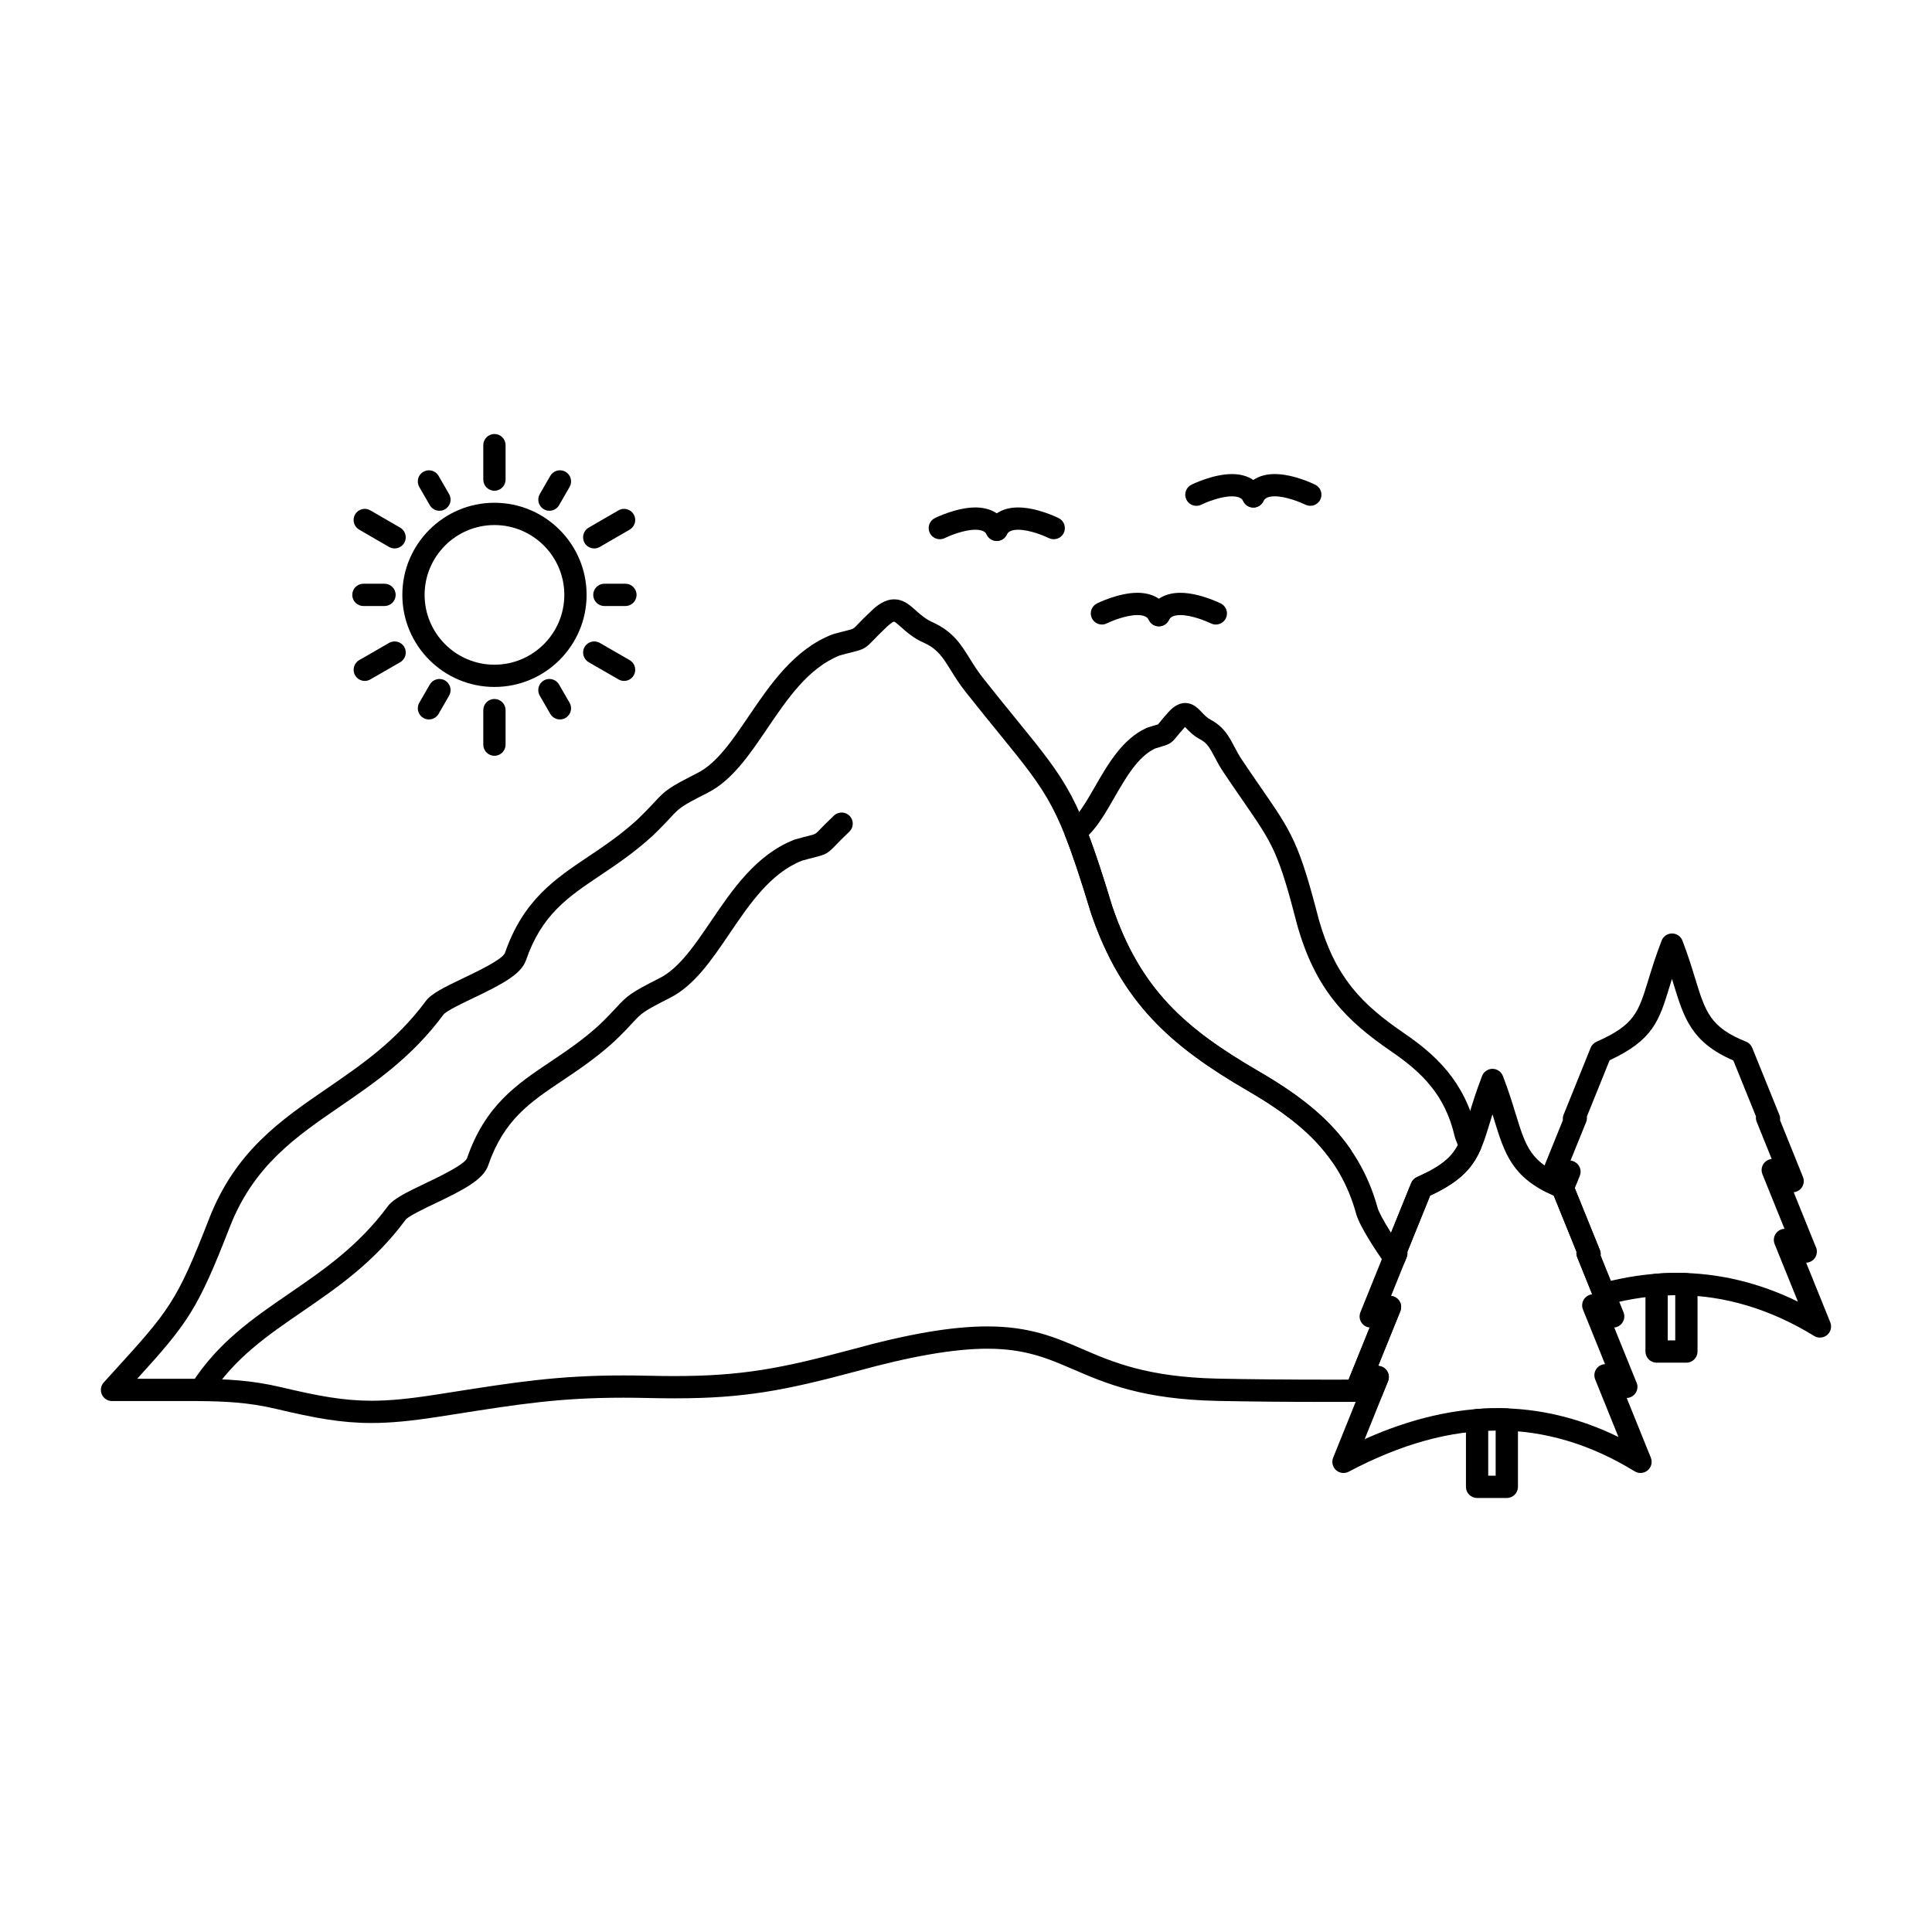 <?xml version="1.0" encoding="UTF-8"?>
<!-- Uploaded to: ICON Repo, www.svgrepo.com, Generator: ICON Repo Mixer Tools -->
<svg fill="#000000" width="800px" height="800px" version="1.1" viewBox="144 144 512 512" xmlns="http://www.w3.org/2000/svg">
 <g>
  <path d="m242.45 521.11c-8.004 0-15.043-1.309-25.227-3.727-7.609-1.797-13.68-2.004-20.828-2.09h-22.711c-1.168 0-2.227-0.688-2.699-1.758-0.473-1.07-0.27-2.316 0.516-3.18l2.191-2.41c15.145-16.641 17.09-18.777 25.672-40.84 6.992-17.992 18.859-26.133 31.426-34.754 8.969-6.152 18.242-12.516 26.004-23 1.477-2.004 4.785-3.652 10.059-6.168 3.606-1.723 10.324-4.934 10.961-6.633 4.824-13.961 13.191-19.57 22.047-25.512 4.168-2.797 8.477-5.688 12.859-9.664 2.312-2.199 3.703-3.699 4.723-4.801 2.859-3.086 3.644-3.793 11.453-7.75 5.094-2.594 9.207-8.66 13.562-15.082 5.602-8.262 11.949-17.629 22.051-21.586 0.09-0.035 0.184-0.066 0.273-0.094 1.68-0.473 2.867-0.766 3.742-0.984 1.605-0.398 1.605-0.398 2.688-1.52 0.766-0.801 1.926-2.004 3.832-3.797 1.336-1.258 3.398-2.926 5.902-2.926 2.469 0 4.148 1.5 5.773 2.953 1.285 1.148 2.617 2.336 4.594 3.191 5.277 2.43 7.398 5.856 9.645 9.477 1.02 1.641 2.07 3.34 3.527 5.191 3.394 4.289 6.285 7.84 8.836 10.973 13.711 16.844 16.562 20.348 25.434 49.57 7.5 22.113 19.402 32.418 38.727 43.668 11.777 6.836 19.055 12.988 24.332 20.562 0.934 1.336 0.605 3.176-0.734 4.109-1.336 0.934-3.176 0.602-4.109-0.734-4.754-6.82-11.473-12.453-22.457-18.832-20.086-11.691-33.293-23.125-41.379-46.965-8.562-28.203-10.98-31.172-24.391-47.648-2.562-3.148-5.469-6.719-8.891-11.043-1.668-2.117-2.859-4.039-3.914-5.738-2.07-3.336-3.434-5.539-7.035-7.199-2.789-1.207-4.711-2.926-6.117-4.18-0.648-0.582-1.539-1.375-1.875-1.457 0.008 0.008-0.535 0.113-1.824 1.324-1.797 1.691-2.852 2.789-3.621 3.59-2.051 2.137-2.57 2.43-5.527 3.164-0.809 0.199-1.895 0.469-3.414 0.895-8.32 3.32-13.844 11.469-19.184 19.348-4.793 7.07-9.324 13.75-15.777 17.031-7.113 3.606-7.473 3.992-9.793 6.5-1.07 1.156-2.539 2.738-5.035 5.113-4.754 4.312-9.449 7.461-13.59 10.242-8.703 5.84-15.578 10.449-19.754 22.535-1.281 3.727-6.375 6.394-13.996 10.035-2.832 1.352-7.113 3.398-7.856 4.352-8.352 11.285-18.039 17.93-27.41 24.359-11.793 8.09-22.934 15.734-29.262 32.027-8.516 21.887-11.09 25.367-24.508 40.145h16.07c7.551 0.09 13.953 0.312 22.152 2.25 9.754 2.312 16.445 3.566 23.867 3.566 4.727 0 9.859-0.488 17.16-1.629l3.844-0.602c17.145-2.691 28.469-4.473 45.738-4.473 2.148 0 4.43 0.027 6.777 0.082 2.457 0.059 4.691 0.082 6.828 0.082 17.758 0 28.227-2.035 46.414-6.906 15.426-4.262 27.012-6.25 36.441-6.25 11.297 0 18.031 2.906 25.16 5.981 8.094 3.492 17.27 7.449 35.875 7.856 8.676 0.18 18.332 0.27 29.52 0.27 1.727 0 3.449-0.004 5.18-0.008l5.996-14.82c-0.559-0.273-1.039-0.727-1.34-1.324-0.734-1.457-0.148-3.231 1.309-3.965 1.328-0.668 2.562-1.262 3.773-1.824 1.098-0.508 2.398-0.289 3.273 0.547 0.875 0.836 1.152 2.121 0.699 3.242l-5.867 14.5c0.699 0.031 1.379 0.309 1.906 0.809 0.883 0.836 1.16 2.129 0.699 3.254l-1.477 3.629c-0.449 1.105-1.527 1.832-2.723 1.84-3.812 0.016-7.625 0.023-11.43 0.023-11.227 0-20.926-0.09-29.645-0.27-19.766-0.434-29.5-4.633-38.09-8.336-6.84-2.949-12.746-5.496-22.824-5.496-8.758 0-20.172 1.977-34.891 6.039-18.742 5.016-29.539 7.113-47.965 7.113-2.184 0-4.465-0.027-6.965-0.086-2.301-0.055-4.539-0.082-6.641-0.082-16.809 0-27.352 1.656-44.824 4.402l-3.848 0.602c-7.613 1.191-13.02 1.699-18.066 1.699z"/>
  <path d="m197.19 515.32c-0.543 0-1.094-0.148-1.586-0.465-1.375-0.879-1.777-2.703-0.902-4.078 7.023-11.008 16.258-17.348 26.035-24.055 8.973-6.156 18.246-12.52 26.004-23.008 1.488-2.004 4.789-3.644 10.047-6.152 3.363-1.602 10.355-4.938 10.988-6.648 4.812-13.965 13.184-19.574 22.043-25.512 4.164-2.793 8.473-5.68 12.852-9.648 2.305-2.199 3.699-3.707 4.715-4.805 2.859-3.094 3.648-3.805 11.457-7.762 5.109-2.59 9.227-8.66 13.59-15.09 5.602-8.258 11.949-17.617 22.043-21.559 0.086-0.035 0.176-0.062 0.266-0.09 1.668-0.473 2.852-0.77 3.731-0.988 1.621-0.406 1.621-0.406 2.703-1.527 0.77-0.801 1.93-2.008 3.84-3.805 1.188-1.117 3.055-1.062 4.172 0.125s1.062 3.055-0.125 4.172c-1.801 1.695-2.859 2.793-3.629 3.598-2.047 2.133-2.562 2.426-5.527 3.168-0.809 0.203-1.891 0.473-3.406 0.902-8.312 3.309-13.836 11.449-19.176 19.324-4.801 7.078-9.336 13.762-15.805 17.039-7.113 3.606-7.469 3.992-9.789 6.504-1.07 1.156-2.535 2.746-5.031 5.121-4.75 4.312-9.441 7.453-13.582 10.23-8.703 5.836-15.578 10.441-19.746 22.527-1.281 3.742-6.387 6.414-14.027 10.059-2.828 1.352-7.106 3.391-7.848 4.34-8.344 11.277-18.035 17.93-27.406 24.359-9.27 6.359-18.023 12.367-24.398 22.363-0.57 0.875-1.523 1.359-2.5 1.359z"/>
  <path d="m451.12 309.98c-0.441 0-0.891-0.098-1.316-0.309-1.461-0.727-2.051-2.5-1.328-3.957 1.484-2.977 4.438-4.613 8.32-4.613 5.031 0 10.504 2.707 10.734 2.82 1.457 0.73 2.047 2.504 1.32 3.961-0.73 1.457-2.504 2.047-3.961 1.32-1.23-0.609-5.086-2.199-8.094-2.199-2.367 0-2.836 0.941-3.035 1.344-0.512 1.035-1.555 1.633-2.641 1.633z"/>
  <path d="m451.12 309.98c-1.086 0-2.129-0.598-2.644-1.637-0.199-0.402-0.668-1.344-3.039-1.344-3.035 0-6.871 1.586-8.098 2.199-1.457 0.727-3.231 0.141-3.961-1.32-0.727-1.457-0.137-3.231 1.32-3.961 0.23-0.113 5.703-2.82 10.738-2.82 3.883 0 6.84 1.641 8.324 4.613 0.727 1.461 0.133 3.231-1.328 3.957-0.418 0.215-0.867 0.312-1.312 0.312z"/>
  <path d="m476.15 278.5c-0.445 0-0.895-0.102-1.32-0.312-1.457-0.73-2.047-2.504-1.32-3.961 1.484-2.965 4.434-4.598 8.305-4.598 5.039 0 10.52 2.715 10.75 2.828 1.457 0.73 2.047 2.504 1.32 3.961-0.73 1.461-2.504 2.047-3.961 1.32-1.23-0.613-5.098-2.207-8.109-2.207-2.359 0-2.824 0.934-3.023 1.332-0.52 1.039-1.562 1.637-2.641 1.637z"/>
  <path d="m476.15 278.5c-1.082 0-2.125-0.598-2.644-1.633-0.199-0.398-0.668-1.332-3.023-1.332-3.035 0-6.883 1.594-8.109 2.207-1.457 0.73-3.231 0.141-3.961-1.32-0.73-1.457-0.141-3.231 1.32-3.961 0.23-0.113 5.715-2.828 10.75-2.828 3.875 0 6.824 1.633 8.305 4.598 0.727 1.457 0.141 3.231-1.32 3.961-0.422 0.207-0.875 0.309-1.316 0.309z"/>
  <path d="m408.15 287.35c-0.445 0-0.895-0.102-1.32-0.312-1.457-0.73-2.047-2.504-1.32-3.961 1.484-2.965 4.434-4.598 8.309-4.598 5.039 0 10.52 2.711 10.75 2.828 1.457 0.73 2.047 2.504 1.32 3.961-0.73 1.461-2.504 2.051-3.961 1.32-1.23-0.613-5.098-2.203-8.109-2.203-2.359 0-2.828 0.934-3.027 1.332-0.516 1.035-1.559 1.633-2.641 1.633z"/>
  <path d="m408.16 287.35c-1.082 0-2.125-0.598-2.644-1.633-0.199-0.398-0.668-1.332-3.027-1.332-3.012 0-6.875 1.594-8.113 2.207-1.461 0.723-3.231 0.133-3.957-1.328-0.727-1.457-0.137-3.227 1.32-3.957 0.23-0.113 5.711-2.828 10.75-2.828 3.875 0 6.824 1.633 8.309 4.598 0.727 1.457 0.137 3.231-1.32 3.961-0.422 0.211-0.871 0.312-1.316 0.312z"/>
  <path d="m275.03 326.05c-13.457 0-24.406-10.949-24.406-24.406s10.949-24.406 24.406-24.406c13.469 0 24.426 10.949 24.426 24.406 0 13.461-10.957 24.406-24.426 24.406zm0-42.906c-10.203 0-18.504 8.301-18.504 18.504 0 10.203 8.301 18.504 18.504 18.504 10.211 0 18.52-8.301 18.52-18.504 0.004-10.207-8.309-18.504-18.52-18.504z"/>
  <path d="m275.03 274.05c-1.629 0-2.953-1.32-2.953-2.953v-9.129c0-1.629 1.32-2.953 2.953-2.953 1.629 0 2.953 1.32 2.953 2.953v9.129c0 1.633-1.32 2.953-2.953 2.953z"/>
  <path d="m301.48 289.34c-1.02 0-2.008-0.527-2.559-1.473-0.816-1.41-0.336-3.215 1.074-4.035l7.914-4.582c1.41-0.816 3.215-0.336 4.035 1.074 0.816 1.41 0.336 3.215-1.074 4.035l-7.914 4.582c-0.465 0.27-0.977 0.398-1.477 0.398z"/>
  <path d="m309.39 324.45c-0.5 0-1.008-0.125-1.473-0.395l-7.914-4.562c-1.41-0.816-1.898-2.621-1.082-4.031 0.812-1.41 2.617-1.898 4.031-1.082l7.914 4.562c1.41 0.816 1.898 2.621 1.082 4.031-0.547 0.945-1.539 1.477-2.559 1.477z"/>
  <path d="m275.03 344.29c-1.629 0-2.953-1.32-2.953-2.953v-9.148c0-1.629 1.32-2.953 2.953-2.953 1.629 0 2.953 1.32 2.953 2.953v9.148c0 1.629-1.32 2.953-2.953 2.953z"/>
  <path d="m240.67 324.45c-1.02 0-2.012-0.531-2.559-1.477-0.816-1.414-0.328-3.219 1.082-4.031l7.914-4.562c1.414-0.816 3.219-0.328 4.031 1.082 0.816 1.414 0.328 3.219-1.082 4.031l-7.914 4.562c-0.465 0.266-0.973 0.395-1.473 0.395z"/>
  <path d="m248.57 289.34c-0.5 0-1.012-0.129-1.477-0.398l-7.914-4.582c-1.41-0.816-1.891-2.625-1.074-4.035 0.816-1.41 2.625-1.891 4.035-1.074l7.914 4.582c1.41 0.816 1.891 2.625 1.074 4.035-0.547 0.941-1.539 1.473-2.559 1.473z"/>
  <path d="m289.6 279.36c-0.5 0-1.008-0.129-1.473-0.398-1.41-0.816-1.895-2.621-1.078-4.031l2.789-4.824c0.816-1.41 2.621-1.895 4.031-1.078 1.41 0.816 1.895 2.621 1.078 4.031l-2.789 4.824c-0.547 0.949-1.539 1.477-2.559 1.477z"/>
  <path d="m309.74 304.6h-5.574c-1.629 0-2.953-1.32-2.953-2.953 0-1.629 1.32-2.953 2.953-2.953h5.574c1.629 0 2.953 1.32 2.953 2.953 0 1.633-1.32 2.953-2.953 2.953z"/>
  <path d="m292.39 334.66c-1.02 0-2.012-0.531-2.559-1.477l-2.789-4.824c-0.816-1.41-0.332-3.219 1.078-4.031 1.414-0.816 3.219-0.332 4.031 1.078l2.789 4.824c0.816 1.41 0.332 3.219-1.078 4.031-0.465 0.273-0.973 0.398-1.473 0.398z"/>
  <path d="m257.67 334.66c-0.5 0-1.008-0.125-1.473-0.395-1.41-0.816-1.895-2.621-1.082-4.031l2.785-4.824c0.816-1.41 2.621-1.895 4.031-1.082 1.41 0.816 1.895 2.621 1.082 4.031l-2.785 4.824c-0.547 0.949-1.539 1.477-2.559 1.477z"/>
  <path d="m245.9 304.6h-5.594c-1.629 0-2.953-1.32-2.953-2.953 0-1.629 1.32-2.953 2.953-2.953h5.594c1.629 0 2.953 1.32 2.953 2.953 0 1.633-1.324 2.953-2.953 2.953z"/>
  <path d="m260.46 279.36c-1.02 0-2.012-0.531-2.559-1.477l-2.785-4.824c-0.816-1.41-0.332-3.219 1.082-4.031 1.414-0.812 3.219-0.332 4.031 1.082l2.785 4.824c0.816 1.41 0.332 3.219-1.082 4.031-0.465 0.27-0.973 0.395-1.473 0.395z"/>
  <path d="m500.04 534.36c-0.715 0-1.426-0.262-1.98-0.762-0.922-0.832-1.223-2.148-0.758-3.297l6.379-15.812c-0.676-0.027-1.336-0.285-1.863-0.762-0.918-0.832-1.219-2.148-0.758-3.297l5.918-14.621c-0.621-0.059-1.223-0.316-1.707-0.758-0.914-0.832-1.211-2.144-0.75-3.289l6.074-15.035c-0.059-0.488 0-0.992 0.195-1.469l7.184-17.734c0.289-0.711 0.84-1.281 1.539-1.59 10.098-4.469 11.09-7.707 13.734-16.352 0.906-2.965 1.934-6.324 3.523-10.441 0.438-1.137 1.531-1.887 2.754-1.891 1.219 0 2.312 0.75 2.754 1.887 1.465 3.781 2.473 7.059 3.359 9.953 2.746 8.934 3.996 13.012 13.516 16.805 0.75 0.297 1.344 0.887 1.645 1.633l7.184 17.73c0.195 0.48 0.254 0.988 0.191 1.477l6.074 15.027c0.477 1.18 0.145 2.531-0.824 3.356-0.473 0.402-1.043 0.633-1.625 0.691l5.793 14.32c0.227 0.418 0.355 0.898 0.355 1.41 0 1.594-1.266 2.894-2.848 2.949l6.391 15.809c0.477 1.184 0.145 2.539-0.832 3.359-0.973 0.824-2.363 0.93-3.453 0.262-11.676-7.184-23.895-10.824-36.312-10.824-12.645 0-25.555 3.57-39.473 10.922-0.438 0.234-0.91 0.344-1.379 0.344zm9.199-28.383c0.695 0.031 1.375 0.305 1.906 0.805 0.879 0.836 1.16 2.121 0.707 3.246l-6.195 15.355c12.133-5.438 23.957-8.191 35.238-8.191 10.91 0 21.648 2.562 32.012 7.625l-6.168-15.258c-0.461-1.141-0.164-2.449 0.742-3.285 0.523-0.48 1.188-0.742 1.867-0.77l-5.848-14.461c-0.461-1.137-0.168-2.441 0.734-3.273 0.484-0.449 1.09-0.711 1.719-0.77l-3.969-9.816c-0.191-0.477-0.254-0.984-0.191-1.469l-6-14.816c-11.105-4.789-13.086-11.246-15.797-20.066-0.156-0.504-0.312-1.016-0.477-1.543-0.219 0.699-0.426 1.375-0.625 2.031-2.769 9.047-4.328 14.152-15.891 19.527l-6.039 14.914c0.059 0.484-0.004 0.988-0.195 1.461l-4.125 10.211c0.648 0.062 1.27 0.336 1.762 0.805 0.875 0.836 1.152 2.121 0.699 3.242z"/>
  <path d="m543.32 540.98h-7.875c-1.629 0-2.953-1.32-2.953-2.953v-17.676c0-1.539 1.188-2.824 2.723-2.941 2.746-0.215 5.5-0.273 8.215-0.176 1.586 0.059 2.844 1.363 2.844 2.949v17.844c0 1.633-1.324 2.953-2.953 2.953zm-4.926-5.902h1.973v-11.984c-0.656 0.004-1.312 0.02-1.973 0.047z"/>
  <path d="m626.31 498.48c-0.531 0-1.066-0.145-1.543-0.438-11.688-7.172-23.906-10.809-36.316-10.809-6.039 0-12.297 0.855-18.594 2.543-1.441 0.387-2.941-0.363-3.504-1.746l-4.375-10.848c-0.191-0.477-0.254-0.98-0.191-1.469l-6.371-15.719c-0.012-0.027-0.02-0.055-0.031-0.082-0.898 0.172-1.844-0.074-2.543-0.711-0.918-0.832-1.223-2.148-0.754-3.297l6.09-15.035c-0.059-0.484 0.004-0.988 0.195-1.461 2.394-5.91 4.785-11.82 7.16-17.727 0.285-0.715 0.84-1.285 1.539-1.598 10.102-4.481 11.094-7.719 13.746-16.363 0.91-2.965 1.941-6.328 3.535-10.453 0.438-1.137 1.535-1.887 2.754-1.887s2.312 0.75 2.754 1.891c1.457 3.773 2.461 7.047 3.344 9.938 2.746 8.957 4 13.043 13.512 16.836 0.746 0.297 1.34 0.887 1.641 1.633l7.184 17.734c0.191 0.473 0.254 0.977 0.195 1.461l6.074 15.039c0.477 1.184 0.141 2.539-0.836 3.363-0.469 0.395-1.039 0.625-1.621 0.684l5.789 14.32c0.227 0.418 0.355 0.898 0.355 1.406 0 1.594-1.262 2.894-2.844 2.949l6.387 15.789c0.477 1.184 0.145 2.535-0.832 3.359-0.535 0.457-1.215 0.695-1.898 0.695zm-37.855-17.152c10.906 0 21.641 2.559 32.012 7.617l-6.168-15.246c-0.461-1.141-0.168-2.449 0.742-3.285 0.523-0.48 1.188-0.742 1.867-0.773l-5.848-14.461c-0.461-1.137-0.168-2.441 0.734-3.273 0.484-0.449 1.094-0.711 1.723-0.77l-3.973-9.836c-0.191-0.473-0.25-0.973-0.195-1.453l-6-14.812c-11.098-4.793-13.082-11.262-15.793-20.098-0.152-0.496-0.309-1.004-0.469-1.527-0.219 0.703-0.43 1.383-0.629 2.043-2.773 9.043-4.336 14.145-15.895 19.527-2 4.973-4.012 9.945-6.027 14.918 0.059 0.484-0.004 0.988-0.195 1.461l-4.137 10.207c0.648 0.062 1.273 0.34 1.766 0.812 0.871 0.84 1.141 2.117 0.688 3.238l-1.328 3.266 6.641 16.379c0.195 0.48 0.254 0.988 0.191 1.48l2.699 6.691c5.949-1.398 11.852-2.106 17.594-2.106z"/>
  <path d="m590.91 505.12h-7.894c-1.629 0-2.953-1.32-2.953-2.953v-17.676c0-1.539 1.188-2.824 2.723-2.941 2.766-0.215 5.508-0.273 8.227-0.176 1.59 0.059 2.848 1.363 2.848 2.949v17.844c0.004 1.629-1.316 2.953-2.949 2.953zm-4.941-5.906h1.988v-11.984c-0.66 0.004-1.324 0.02-1.988 0.047z"/>
  <path d="m513.54 480.3c-0.957 0-1.863-0.465-2.418-1.258-2.481-3.547-6.785-9.992-7.719-13.34-4.348-15.773-14.691-24.492-28.887-32.734-20.086-11.691-33.293-23.125-41.379-46.965-2.922-9.609-4.961-15.699-6.848-20.453-0.488-1.227-0.102-2.629 0.949-3.434 2.481-1.898 4.66-5.68 6.961-9.68 3.394-5.894 7.242-12.574 13.555-15.48 0.098-0.047 0.199-0.086 0.301-0.117 1.012-0.336 1.727-0.547 2.262-0.703 0.234-0.07 0.418-0.117 0.566-0.164 0.109-0.129 0.27-0.328 0.418-0.508 0.461-0.566 1.156-1.426 2.305-2.699 0.949-1.055 2.449-2.461 4.488-2.461 2.066 0 3.363 1.367 4.406 2.469 0.695 0.734 1.414 1.492 2.394 1.996 3.461 1.863 4.789 4.379 6.191 7.047 0.594 1.121 1.203 2.285 2.039 3.535 2.023 3.019 3.758 5.527 5.262 7.707 7.977 11.559 9.875 14.305 15.16 34.797 4.367 15.188 11.293 22.254 22.543 29.949 8.086 5.547 15.996 12.516 19.129 25.855 0.051 0.215 0.246 0.867 1.07 2.566 0.383 0.785 0.395 1.703 0.039 2.496-2.422 5.402-6.09 8.762-13.328 12.121l-6.043 14.918c0.062 0.484 0.004 0.988-0.188 1.465l-0.484 1.215c-0.402 1.008-1.324 1.715-2.402 1.84-0.113 0.016-0.23 0.02-0.344 0.02zm-81.016-115c1.742 4.613 3.664 10.434 6.234 18.895 7.5 22.117 19.402 32.422 38.727 43.668 13.363 7.762 26.445 17.523 31.609 36.258 0.262 0.93 1.348 3.113 3.547 6.574l5.332-13.164c0.289-0.711 0.84-1.281 1.539-1.59 6.637-2.938 9.195-5.348 10.852-8.457-0.461-1.039-0.746-1.832-0.898-2.492-2.519-10.738-8.504-16.691-16.715-22.32-12.094-8.273-20.051-16.367-24.906-33.27-5.043-19.559-6.461-21.609-14.32-32.996-1.516-2.199-3.266-4.727-5.309-7.777-1.012-1.508-1.727-2.871-2.359-4.07-1.277-2.422-1.969-3.629-3.715-4.574-1.824-0.938-3.039-2.223-3.93-3.16-0.055-0.055-0.109-0.117-0.168-0.176-0.016 0.02-0.035 0.035-0.051 0.055-1.047 1.164-1.66 1.922-2.113 2.473-1.363 1.68-1.875 2.019-3.91 2.617-0.453 0.133-1.055 0.309-1.891 0.582-4.531 2.164-7.699 7.668-10.766 12.996-2.152 3.75-4.211 7.324-6.789 9.93z"/>
 </g>
</svg>